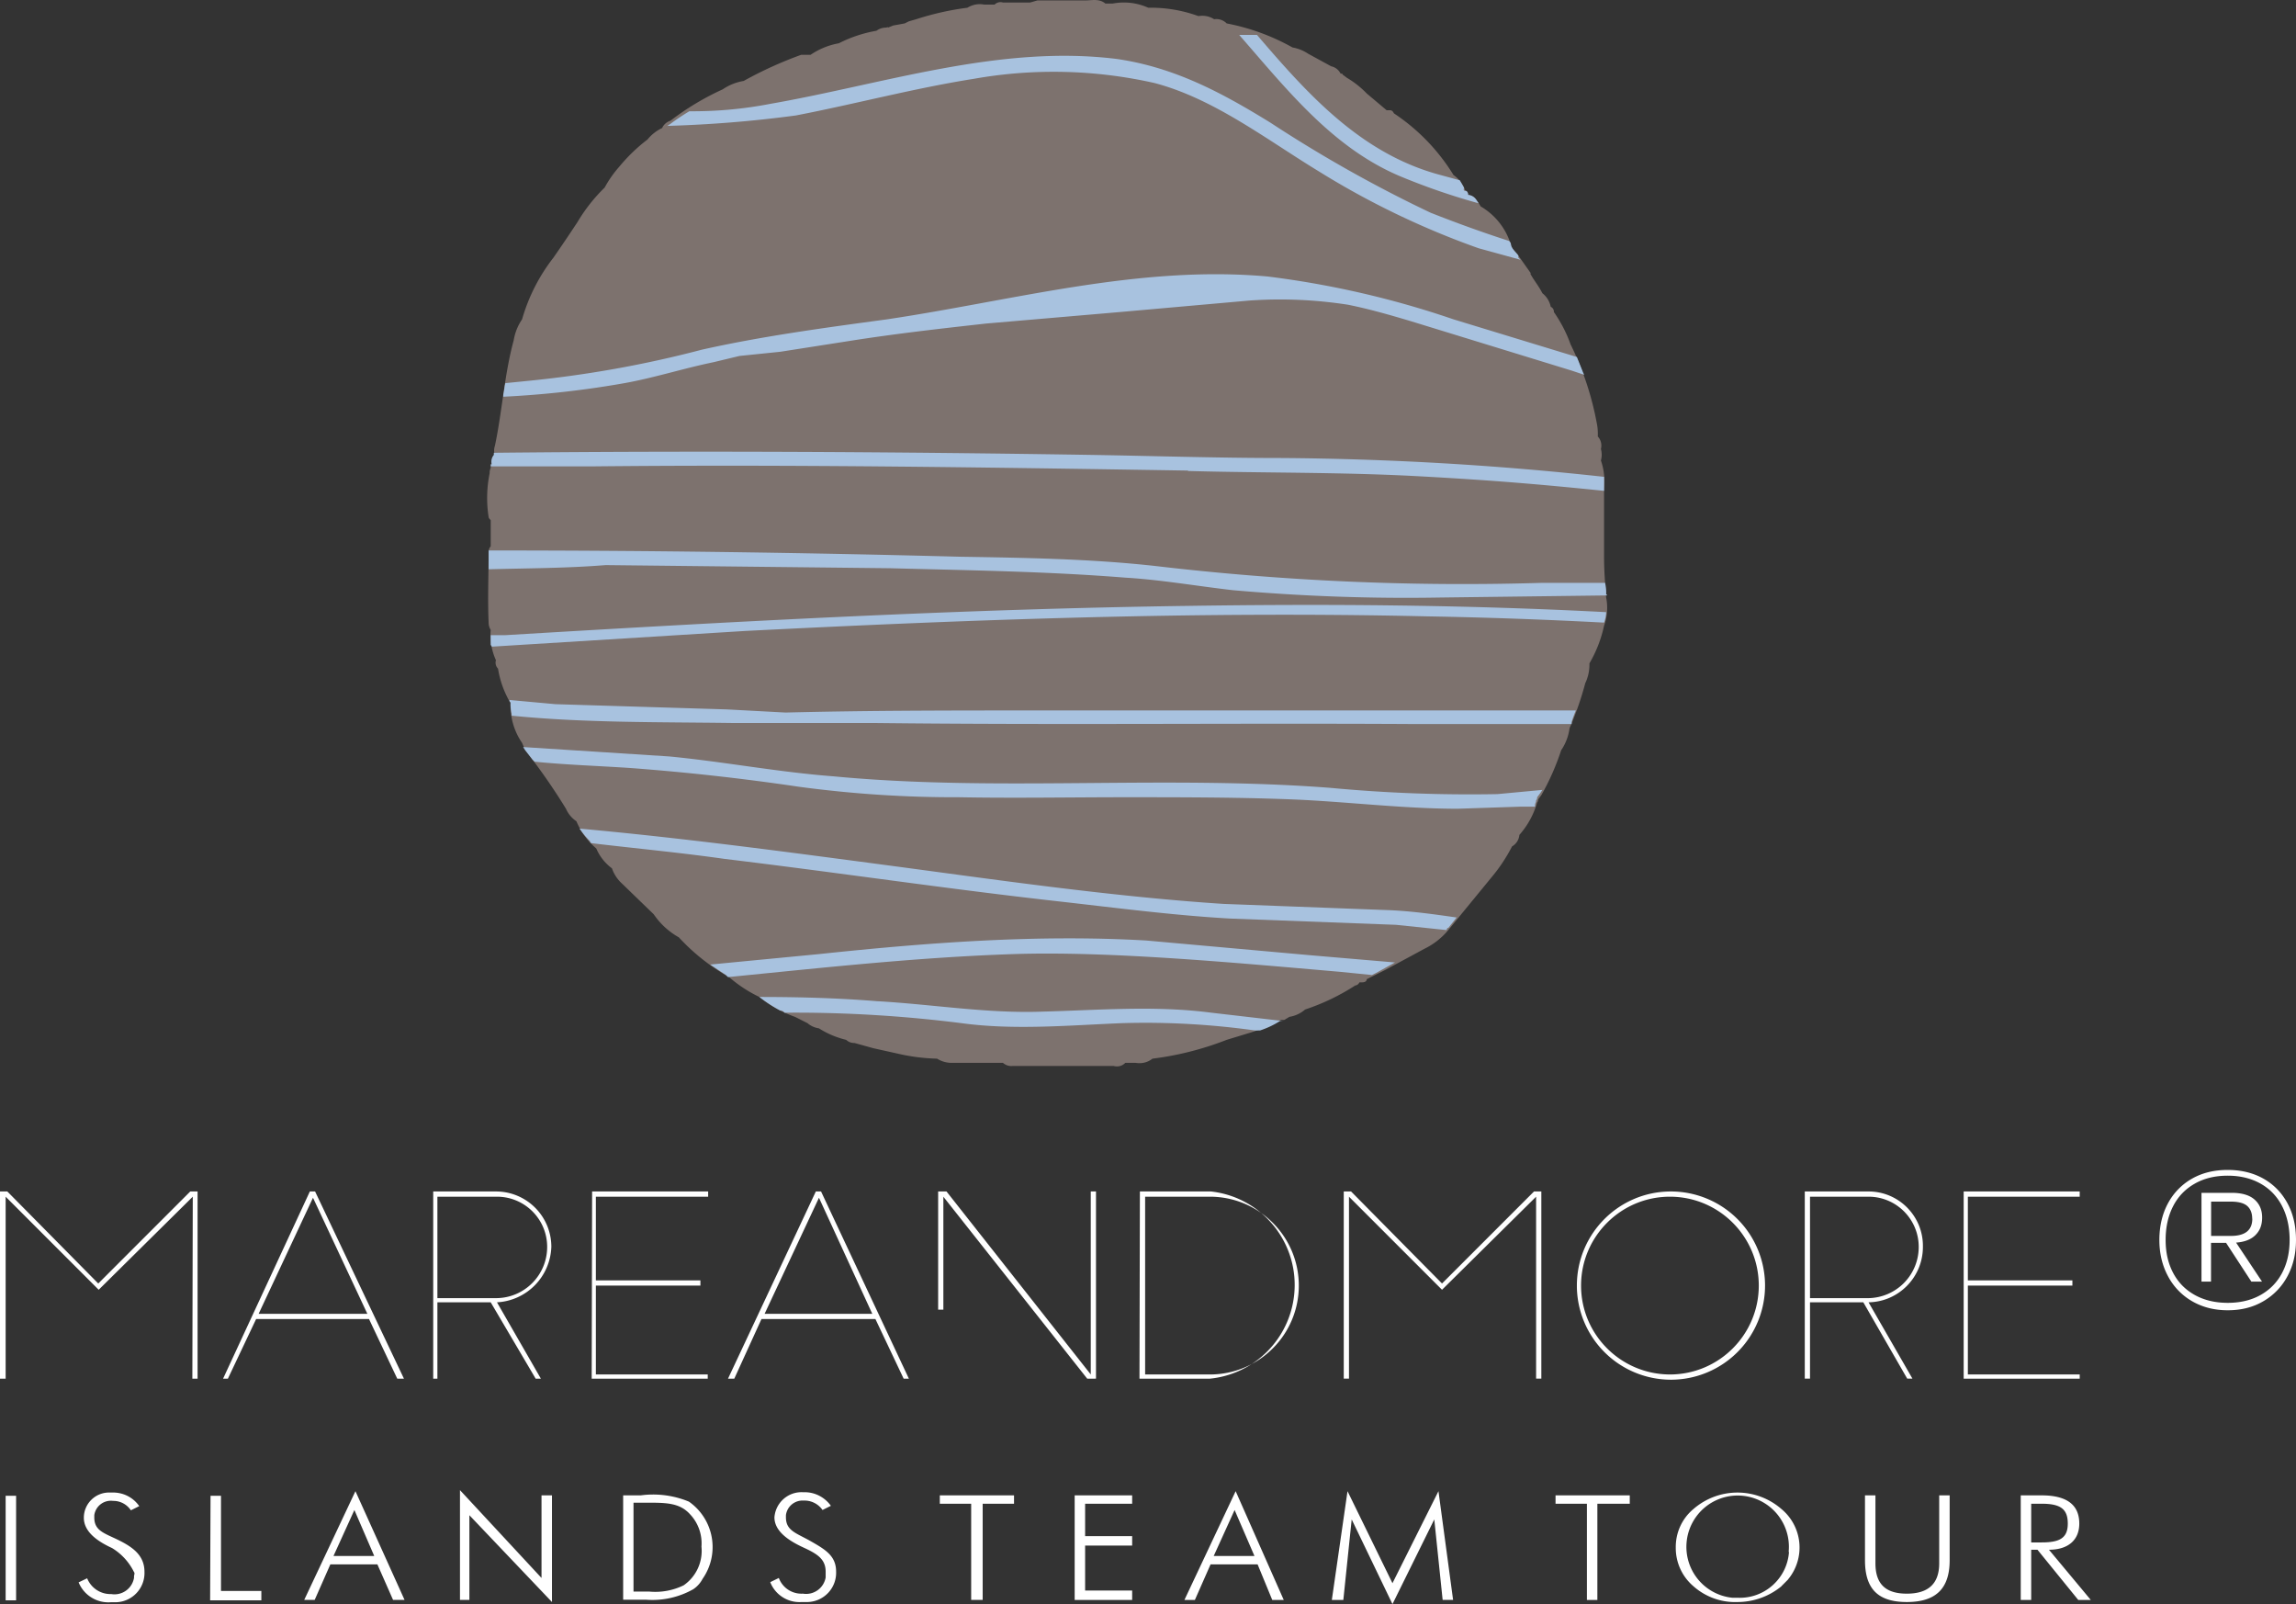 <svg xmlns="http://www.w3.org/2000/svg" viewBox="0 0 219.63 153.4"><rect x="0" y="0" width="219.63" height="153.4" fill="#333333" stroke="none"/><path fill="#7d726e" d="M153.44 53.04v-6.3c.1-.91 0-1.83-.3-2.7.1-.36.1-.74 0-1.1.11-.42 0-.88-.3-1.2.02-.44-.01-.87-.1-1.3a28.78 28.78 0 0 0-2.5-7.5c-.39-1.1-.93-2.14-1.6-3.1a.5.5 0 0 0-.3-.5c-.1-.51-.39-.98-.8-1.3-.3-.6-.7-1.1-1-1.6s-.1-.2-.1-.3l-1.2-1.7c-.2-.3-.6-.6-.7-1a6.382 6.382 0 0 0-2.9-3.7c-.3-.5-.6-1-1.2-1.1 0-.2-.1-.4-.3-.4 0-.11-.03-.22-.1-.3-.22-.48-.56-.9-1-1.2a18.994 18.994 0 0 0-5.7-5.9c-.1-.2-.2-.3-.4-.3h-.3l-1.9-1.6c-.56-.58-1.2-1.09-1.9-1.5l-.4-.3c0-.1-.1-.1-.2-.1-.18-.36-.51-.62-.9-.7l-2.2-1.2c-.45-.3-.96-.51-1.5-.6a20.83 20.83 0 0 0-6.3-2.3c-.31-.32-.76-.47-1.2-.4-.44-.29-.98-.39-1.5-.3-1.54-.56-3.16-.83-4.8-.8a5.677 5.677 0 0 0-3.4-.4h-.7c-.6-.5-1.3-.3-1.9-.3h-4.6l-.7.2h-2.6a.794.794 0 0 0-.8.2h-1c-.55-.11-1.12 0-1.6.3-1.66.21-3.3.58-4.9 1.1l-.7.2-.4.2-1.1.2-.5.2c0-.1-.1 0-.2 0-.32 0-.64.11-.9.3-1.25.22-2.47.62-3.6 1.2-.97.17-1.89.55-2.7 1.1h-.9c-1.9.69-3.74 1.52-5.5 2.5-.72.12-1.4.39-2 .8-1.78.81-3.45 1.81-5 3-.35.11-.65.36-.8.7-.54.26-1.02.63-1.4 1.1-1 .76-1.9 1.63-2.7 2.6-.54.61-1.01 1.28-1.4 2-1.01.98-1.88 2.09-2.6 3.3-.75 1.14-1.52 2.28-2.3 3.4a17.346 17.346 0 0 0-3 5.9c-.41.6-.68 1.28-.8 2-.9 3.3-1.1 6.8-1.8 10.1-.1.29-.1.61 0 .9-.26.22-.38.57-.3.9-.07.08-.11.19-.1.3-.07.16-.11.33-.1.5-.28 1.38-.32 2.81-.1 4.2 0 .1.1.2.2.3v2.5c-.12.14-.19.32-.2.5 0 2.3-.1 4.5 0 6.8 0 .25.07.49.2.7-.09.99.09 1.99.5 2.9-.09.28-.01.59.2.8a9.23 9.23 0 0 0 1.2 3.3c-.05 1.35.33 2.68 1.1 3.8l.3.7c1.41 1.79 2.71 3.66 3.9 5.6.21.49.56.9 1 1.2.42 1 1.07 1.89 1.9 2.6.32.76.84 1.41 1.5 1.9.18.53.49 1.01.9 1.4l3.1 3c.62.91 1.44 1.66 2.4 2.2 1.39 1.51 3.01 2.79 4.8 3.8.88.76 1.85 1.4 2.9 1.9 1.02.82 2.17 1.46 3.4 1.9l1.2.6c.31.27.69.44 1.1.5.8.51 1.68.88 2.6 1.1.22.2.5.31.8.3l1.8.5 2.7.6c1.12.24 2.26.37 3.4.4.45.28.97.42 1.5.4h4.8c.25.22.57.33.9.3h9.7c.39.11.82 0 1.1-.3h1c.57.1 1.15-.04 1.6-.4 2.43-.3 4.82-.91 7.1-1.8l2.3-.7c1-.31 1.97-.72 2.9-1.2h.3l.5-.3c.56-.09 1.08-.33 1.5-.7 1.69-.56 3.3-1.33 4.8-2.3.18-.02.33-.14.4-.3h.3c.2 0 .4-.1.4-.3l1.8-.9 3.7-2c.89-.43 1.67-1.04 2.3-1.8l4.1-5c.78-.92 1.45-1.93 2-3 .4-.23.66-.64.7-1.1.79-.89 1.37-1.95 1.7-3.1.07-.08.11-.19.1-.3l.3-.4c.78-1.37 1.41-2.81 1.9-4.3.43-.63.7-1.35.8-2.1.61-1.39 1.11-2.83 1.5-4.3.28-.59.42-1.24.4-1.9a12.25 12.25 0 0 0 1.4-3.6c.31-.87.38-1.8.2-2.7-.1-1.3-.2-2.6-.2-3.9"/><path fill="#a8c2df" d="m63.84 12.04.3-.2c.58-.43 1.18-.83 1.8-1.2 2.58.02 5.16-.21 7.7-.7 10.9-1.9 22-5.7 33.2-4.3 5.5.8 10 3.2 14.7 6.1 4.9 3.21 10.01 6.09 15.3 8.6 2.53 1 5.03 1.9 7.5 2.7.13.09.2.24.2.4.1.4.5.7.7 1v.2l.2.2-4-1.1a78.705 78.705 0 0 1-15.2-7.3c-5.1-3.1-10.1-7-15.8-8.5a43.815 43.815 0 0 0-17.3-.4c-5.7.9-11.3 2.4-17 3.5-4.08.55-8.19.88-12.3 1Zm70.3 4.9c2.38.98 4.82 1.82 7.3 2.5l-.2-.3c-.17-.29-.47-.48-.8-.5 0-.2-.1-.4-.3-.4s-.1-.2-.1-.3l-.4-.7-2.2-.6c-7.4-2.1-12.4-7.7-17.2-13.3h-1.7c4.6 5.26 9 10.9 15.6 13.6Zm17.4 18.9-1.2-.4-15.3-4.7c-2-.6-4.1-1.2-6.1-1.6-3.11-.48-6.26-.62-9.4-.4l-12.4 1.1-12.8 1.1c-4.5.5-8.9 1-13.3 1.7l-6.4 1-3.9.4-2.5.6c-2.9.6-5.7 1.5-8.5 2-3.84.68-7.71 1.11-11.6 1.3v-.2c.1-.4.1-.7.2-1.1l2-.2c5.67-.55 11.29-1.55 16.8-3 5.8-1.3 11.8-2.1 17.7-2.9 12.1-1.8 24.1-5.2 36.4-4.1 6.06.75 12.02 2.12 17.8 4.1l11.8 3.6.6 1.5.1.2Zm2.1 22.7c-.01.34-.08.68-.2 1-5.7-.3-11.3-.5-17-.6-21.7-.5-43.5.3-65.2 1.4l-24.2 1.5c0-.1-.1-.1-.1-.2v-.9h1.4c21.7-1.3 43.5-2.5 65.3-2.8 13.36-.2 26.7-.1 40 .6Zm-3.3 10.5v.2h-15c-17.2-.1-34.4.1-51.6-.1h-13.6c-7-.1-14.2 0-21.2-.7v-.2c-.08-.36-.12-.73-.1-1.1-.1 0-.1-.1-.1-.2l4.4.4 16.4.5 5.6.3c8-.2 16-.2 24-.2h51.6c-.15.36-.29.73-.4 1.1Zm3.3-12.2c.02-.37-.02-.74-.1-1.1h-6.1c-12.29.37-24.59-.17-36.8-1.6-6.2-.7-12.6-.8-18.8-.9-15.1-.4-30.1-.6-45.1-.6v1.8c3.7-.1 7.5-.1 11.2-.4l27.2.3c7.5.2 15 .3 22.5.9 3.4.2 6.8.8 10.3 1.2 6.62.58 13.26.82 19.9.7l15.9-.2c-.1 0 0-.1 0-.1h-.1Zm-26.4 18.5c-5.2-.4-10.5-.5-15.8-.5-10.6 0-21.2.4-31.7-.6-5.3-.4-10.5-1.4-15.7-1.9l-14-.9.2.3.7.9.2.2c3 .3 6.1.4 9.1.6 5.4.4 10.8 1 16.2 1.8 5.07.68 10.18 1.02 15.3 1 5.3.1 10.6 0 15.9 0s10.6 0 15.8.2 10.7.9 16 .9l6-.2h1.4v-.2c0-.1.1-.2.1-.4.07-.08.11-.19.1-.3l.3-.4.2-.3-4.3.4c-5.34.1-10.68-.1-16-.6Zm-27.5 21.4c-5.3.2-10.5-.7-15.9-1-3.7-.3-7.4-.4-11.2-.4.63.49 1.3.93 2 1.3.16 0 .31.07.4.2h.6c5.45-.02 10.89.32 16.3 1 5.1.7 10.4.2 15.5 0 4.21-.12 8.43.12 12.6.7h.5c.67-.22 1.31-.52 1.9-.9h.3l-6.9-.8c-5.4-.7-10.7-.24-16.1-.1Zm13.9-51.7c7.3.2 14.6.1 22 .5s11.9.8 17.8 1.4V45.6a300.992 300.992 0 0 0-30.9-1.8c-6.1 0-12.2-.2-18.3-.3-19-.3-38-.4-57-.2v.2c-.21.25-.28.59-.2.9h-.1v.2h9.7c19-.2 38 .1 57 .4v.04Zm-4 44.9c-10.4-.6-20.9.2-31.3 1.3l-10.4 1 1.5 1 .2.2c9.1-.9 18.2-1.9 27.3-2.2s20.9.8 31.3 1.7l3 .3.4-.2.9-.5.9-.5-8.2-.7-15.6-1.4Zm-53.2-9.5c-.37-.36-.71-.77-1-1.2 9.9.9 19.6 2.2 29.4 3.5s21.4 3 32.2 3.7l15.9.6c2.2.1 4.3.4 6.4.7l-.8 1h-.1c0 .08-.04.15-.1.2l-4.8-.5-15.9-.6c-5.3-.3-10.7-1-16-1.6-10.8-1.2-21.5-2.8-32.3-4.1-4.2-.6-8.5-1-12.7-1.5a.2.2 0 0 1-.2-.2Z"/><path fill="#fff" d="m18.44 114.44-9 8.9-8.9-8.9v17.4H0v-17.9h.7l8.7 8.8 8.8-8.8h.7v17.9h-.5l.04-17.4Zm2.9 17.4 8.3-17.9h.5l8.5 17.9H38l-2.7-5.7H24.5l-2.7 5.7h-.46Zm3.4-6.2h10.4l-5.2-11.1-5.2 11.1Zm22.2-1.1h-5.1v7.3h-.4v-17.9h6c2.93 0 5.3 2.37 5.3 5.3a5.498 5.498 0 0 1-5.2 5.3l4.2 7.3h-.5l-4.3-7.3Zm.5-10.1h-5.6v9.7h5.6c2.71 0 4.9-2.19 4.9-4.9 0-2.65-2.15-4.8-4.8-4.8h-.1Zm9.2-.5h11.1v.5H57v8h10v.5H57v8.5h10.7v.4H56.6l.04-17.9Zm13 17.9 8.4-17.9h.5l8.4 17.9h-.5l-2.7-5.7h-10.9l-2.6 5.7h-.6Zm3.5-6.2h10.3l-5.1-11.1-5.2 11.1Zm17.1-11.2v10.8h-.5v-11.3h.8l13.8 17.5v-17.5h.5v17.9H104l-13.76-17.4Zm18.8-.5h6.8c4.94.55 8.5 5 7.95 9.94a8.994 8.994 0 0 1-8.05 7.96H109l.04-17.9Zm6.7.5h-6.2v17h6.2c4.69 0 8.5-3.81 8.5-8.5s-3.81-8.5-8.5-8.5Zm31.2 0-9 8.9-8.9-8.9v17.4h-.5v-17.9h.7l8.7 8.8 8.8-8.8h.7v17.9h-.5v-17.4Zm12.8-.5a9.008 9.008 0 0 1 9.1 8.9 9.008 9.008 0 0 1-8.9 9.1 9.008 9.008 0 0 1-9.1-8.9v-.1c0-4.93 3.97-8.95 8.9-9Zm0 17.5c4.69 0 8.5-3.81 8.5-8.5s-3.81-8.5-8.5-8.5-8.5 3.81-8.5 8.5c0 4.69 3.81 8.49 8.5 8.5Zm18.5-6.9h-5.1v7.3h-.5v-17.9h6.1c2.87 0 5.2 2.33 5.2 5.2v.1c0 2.89-2.31 5.25-5.2 5.3l4.2 7.3h-.5l-4.2-7.3Zm.5-10.1h-5.6v9.7h5.6a4.887 4.887 0 0 0 4.8-4.9c0-2.65-2.15-4.8-4.8-4.8Zm9.1-.5h11.1v.5h-10.7v8h10v.5h-10v8.5h10.7v.4h-11.1v-17.9ZM.54 143.04h1v10h-1v-10Zm7.8 7.9c.38.93 1.29 1.53 2.3 1.5 1.03.17 2-.52 2.18-1.55v-.15c0-.1.1-.3 0-.4a5.549 5.549 0 0 0-2.1-2.3c-1.3-.6-2.7-1.5-2.7-2.9 0-1.32 1.07-2.4 2.39-2.41h.41c1 0 1.93.48 2.5 1.3l-.8.4c-.38-.57-1.02-.91-1.7-.9a1.6 1.6 0 0 0-1.8 1.37v.22c0 1.3 1 1.5 2.4 2.2s2.4 1.5 2.4 3a2.797 2.797 0 0 1-2.7 2.9h-.5c-1.34.11-2.59-.66-3.1-1.9l.82-.39Zm11.8-7.9h1v9.1H25v.9h-4.9l.04-10ZM34 142.6l4.7 10.4h-1.1l-1.5-3.4h-4.5l-1.5 3.4h-1l4.9-10.4Zm1.8 6.2-1.9-4.4-2 4.4h3.9Zm8.2-6.3 7.8 8.4V143h1v10.2l-7.9-8.3v8.1H44v-10.5Zm15.6.5h1.7c1.56-.21 3.15 0 4.6.6a5.297 5.297 0 0 1 1.31 7.38c-.21.4-.52.75-.9 1a7.936 7.936 0 0 1-4.5 1h-2.2V143Zm1.9 9.2h.6c1.13.11 2.28-.1 3.3-.6 1.2-.83 1.85-2.25 1.7-3.7a4.04 4.04 0 0 0-1.1-3.1c-1-1.1-2.3-1.1-4.2-1.1h-1.2v8.5h.9Zm13-1.3a2.31 2.31 0 0 0 2.3 1.5c1.03.17 2-.52 2.18-1.55v-.55c0-1.2-.8-1.7-2.1-2.3s-2.8-1.5-2.8-2.9c.11-1.4 1.3-2.46 2.7-2.4h.2c.99 0 1.92.49 2.5 1.3l-.8.4a2.09 2.09 0 0 0-1.8-.9 1.6 1.6 0 0 0-1.7 1.4v.2c0 1.3 1 1.5 2.4 2.3s2.4 1.4 2.4 2.9a2.797 2.797 0 0 1-2.7 2.9h-.6c-1.31.09-2.52-.68-3-1.9l.82-.4Zm18.4-7.1h-3v-.8H97v.8h-3v9.2h-1.1v-9.2Zm9.9-.8h5.5v.8h-4.5v3.1h4.5v.9h-4.5v4.3h4.5v.9h-5.5v-10Zm15.4-.4 4.6 10.4h-1.1l-1.4-3.4h-4.5l-1.5 3.4h-1l4.9-10.4Zm1.8 6.2-1.9-4.4-2 4.4h3.9Zm9.3-3.5-.8 7.7h-1.1l1.5-10.4 4.3 8.8 4.4-8.8L139 153h-1l-.8-7.7-4 8.1-3.9-8.1Zm22.5-1.5h-3v-.8h7.1v.8h-3.1v9.2h-1v-9.2Zm18.6 7.9c-1.18.97-2.67 1.5-4.2 1.5-1.54.06-3.04-.48-4.2-1.5a4.8 4.8 0 0 1-1.7-3.7c-.02-1.43.6-2.79 1.7-3.7a6.41 6.41 0 0 1 8.4 0 4.78 4.78 0 0 1 .64 6.74s0 .01-.01.02l-.6.6-.03.04Zm.7-3.31a4.902 4.902 0 1 0-9.76-.94 4.891 4.891 0 0 0 4.35 5.34h.5c2.56.13 4.75-1.81 4.94-4.36l-.04-.04Zm8.3-5.39v6.5c0 2 1 2.9 3 2.9s3.1-.9 3.1-2.9V143h1v6.2c0 2.7-1.3 4-4.1 4s-4-1.3-4-4V143h1Zm19.4 10-3.9-4.8h-.6v4.8h-1v-10h2c2.4 0 3.6.9 3.6 2.7 0 1.6-1.1 2.5-2.9 2.5l4 4.8h-1.2Zm-4.5-5.5h1c1.7 0 2.5-.4 2.5-1.8s-.7-1.9-2.5-1.9h-1v3.7ZM216.51 112.71c.99.56 1.75 1.34 2.3 2.35s.82 2.18.82 3.51-.27 2.46-.82 3.48a6.036 6.036 0 0 1-2.31 2.39c-.99.58-2.12.86-3.4.86s-2.41-.29-3.4-.86a5.972 5.972 0 0 1-2.31-2.39c-.55-1.02-.83-2.18-.83-3.48s.28-2.5.83-3.51a5.91 5.91 0 0 1 2.3-2.35c.99-.56 2.12-.83 3.41-.83s2.43.28 3.41.83Zm-.27 11.13c.89-.5 1.58-1.2 2.06-2.11.48-.91.72-1.96.72-3.16s-.24-2.3-.72-3.23-1.17-1.65-2.06-2.15c-.89-.5-1.94-.76-3.14-.76s-2.25.25-3.15.76c-.9.51-1.59 1.22-2.07 2.15-.48.93-.72 2.01-.72 3.23s.24 2.25.72 3.16c.48.91 1.17 1.61 2.07 2.11.9.5 1.95.75 3.15.75s2.25-.25 3.14-.75Zm-.49-5.73c-.42.42-1.04.66-1.85.72l2.48 3.73h-1.02l-2.42-3.71h-1.44v3.71h-.91v-8.49h2.88c.97 0 1.7.21 2.19.64.49.43.73 1 .73 1.72s-.21 1.25-.63 1.67Zm-.31-1.57c0-.53-.16-.93-.47-1.21-.32-.28-.84-.42-1.57-.42h-1.89v3.28h1.89c1.37 0 2.05-.55 2.05-1.65Z"/></svg>